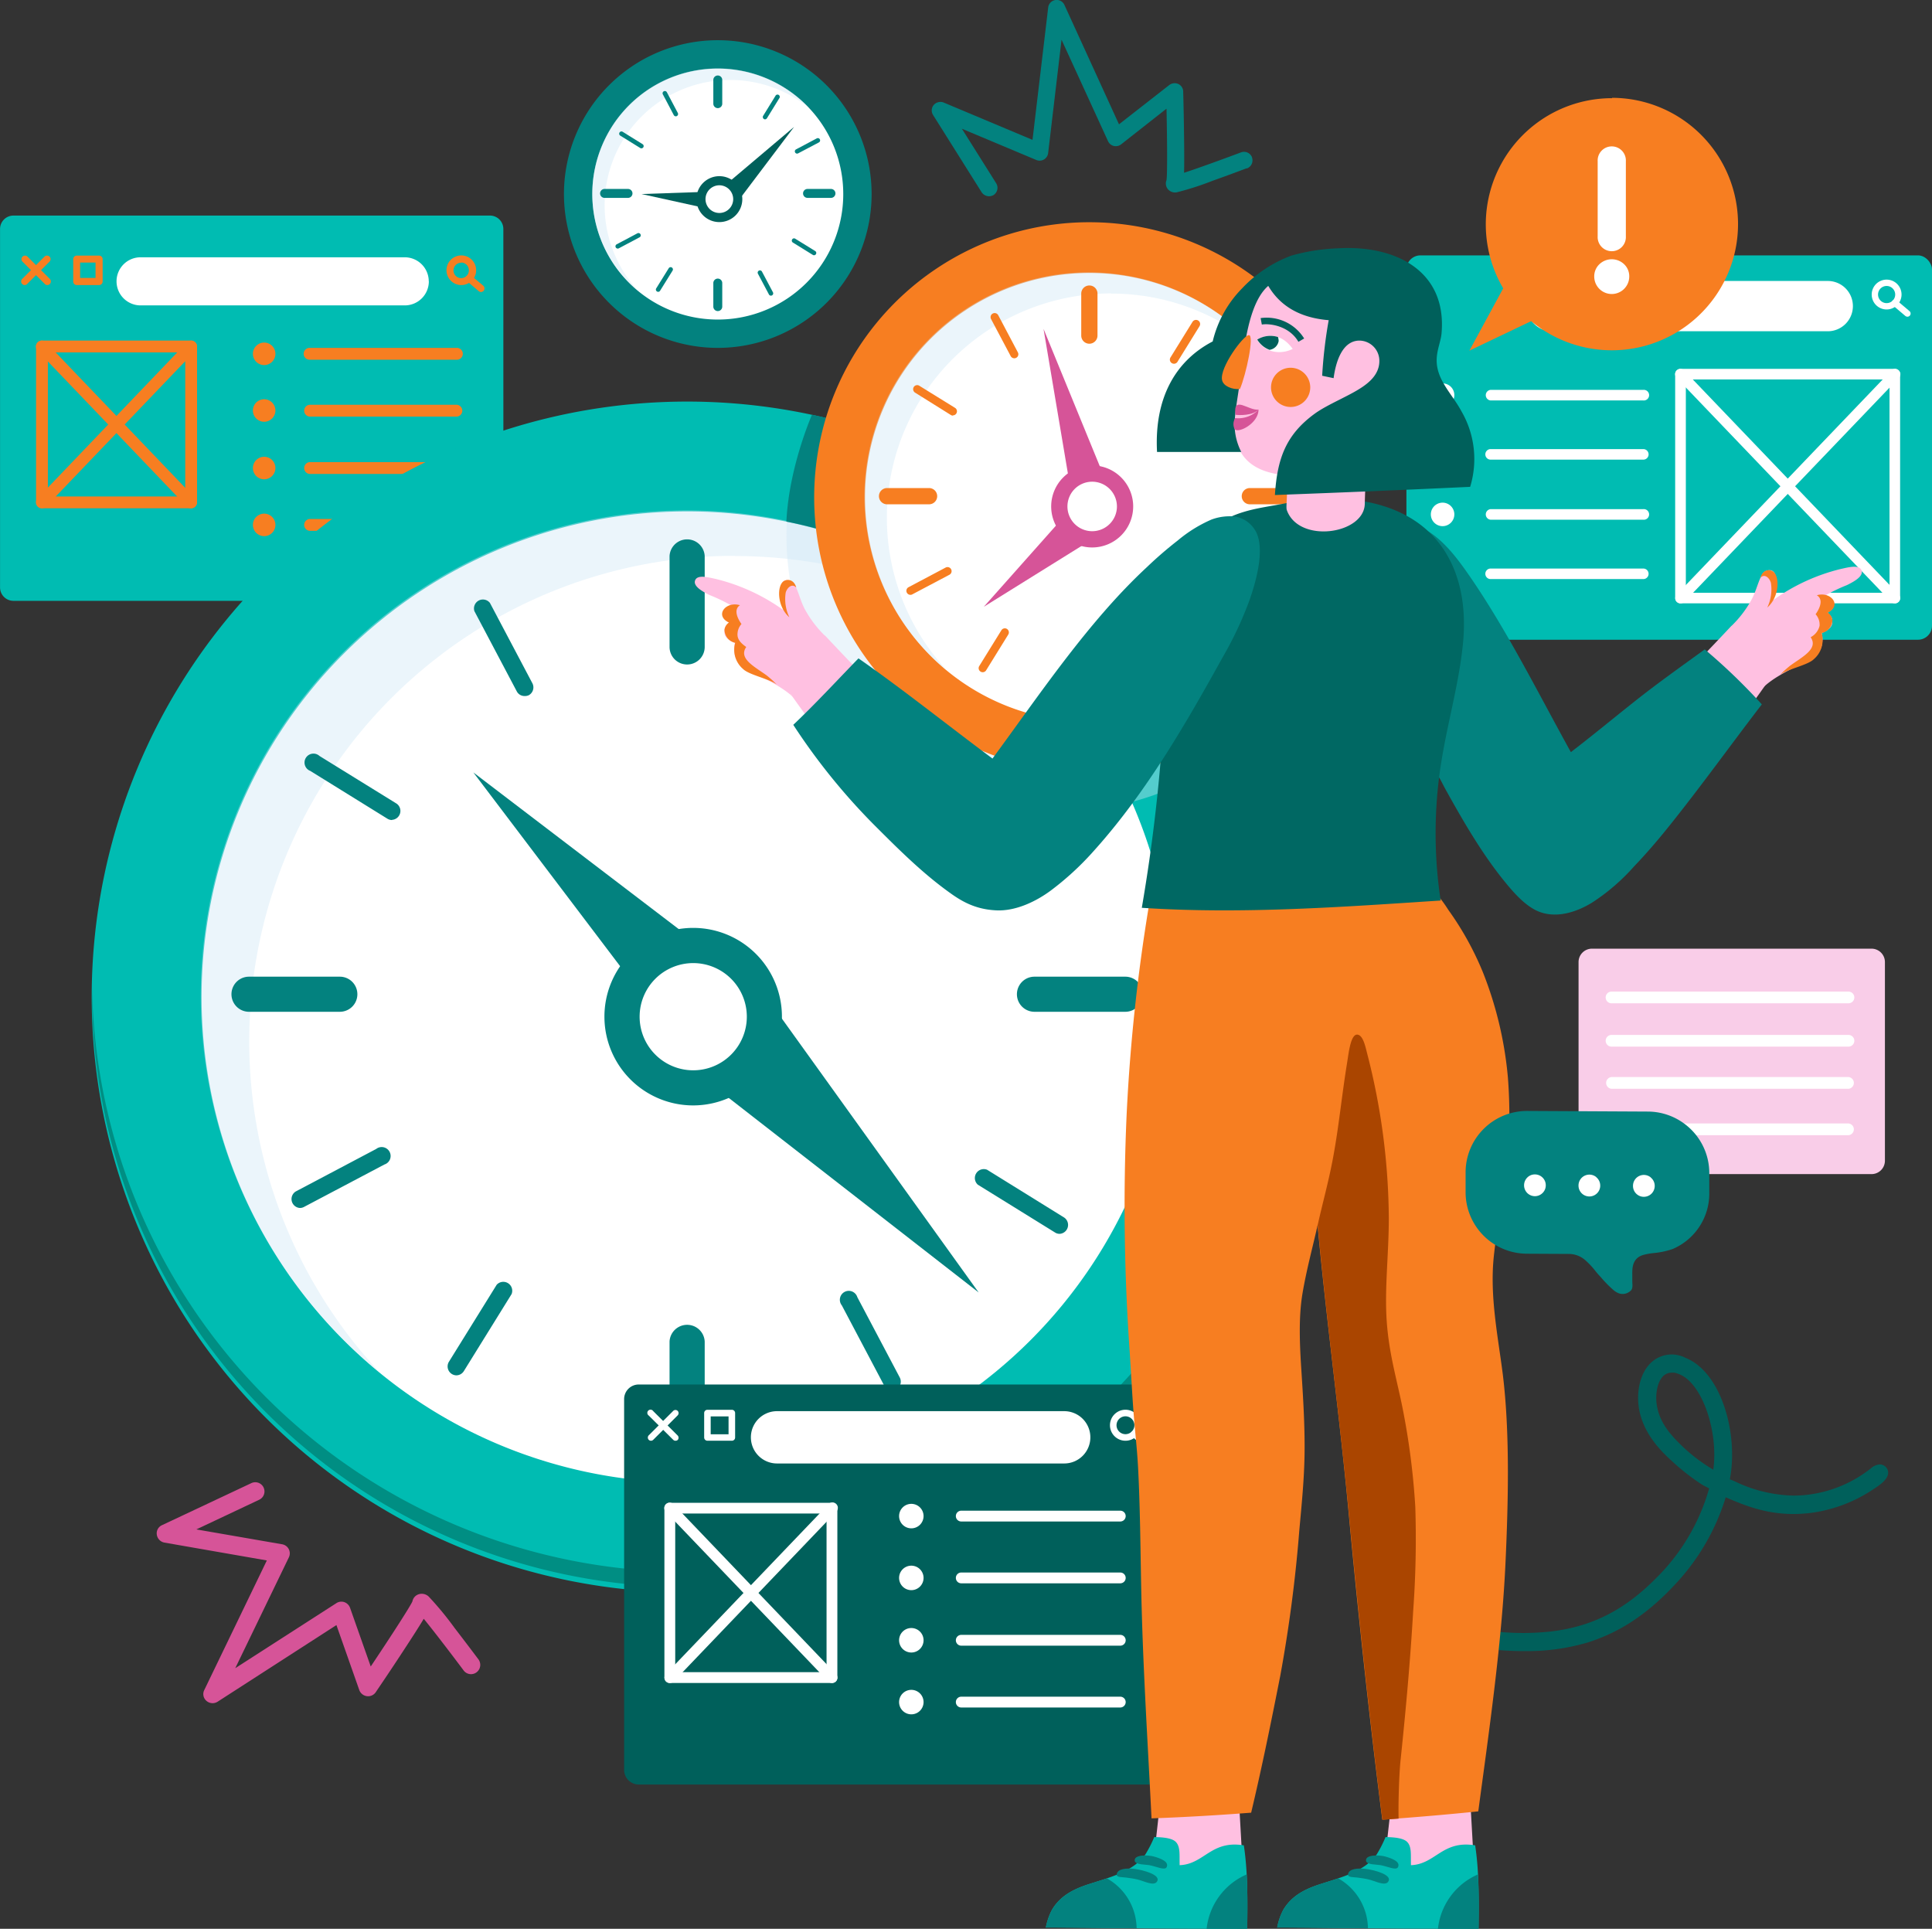 <svg id="OBJECTS" xmlns="http://www.w3.org/2000/svg" viewBox="0 0 432.54 431.8"><rect x="0" y="0" width="432.54" height="431.8" fill="#333333" stroke="none"/><defs><style>.cls-1,.cls-11{fill:#00bcb2;}.cls-13,.cls-2{fill:#f77e21;}.cls-18,.cls-3{fill:#fff;}.cls-4{fill:#008e83;}.cls-5{fill:#cee5f4;opacity:0.41;}.cls-12,.cls-6{fill:#03827f;}.cls-7{fill:#82b9f2;}.cls-20,.cls-8{fill:#d65498;}.cls-19,.cls-9{fill:#00605b;}.cls-10,.cls-15{fill:#ffc0e1;}.cls-10,.cls-11,.cls-12,.cls-13,.cls-17,.cls-18,.cls-19,.cls-20{fill-rule:evenodd;}.cls-14{fill:#aa4500;}.cls-16{fill:#ffb5ab;}.cls-17{fill:#006863;}.cls-21{fill:#f9cde8;}</style></defs><path class="cls-1" d="M148.1,165.61a3,3,0,0,1-3,3H38.41a3,3,0,0,1-3-3V85.36a3,3,0,0,1,3-3H145.09a3,3,0,0,1,3,3Z" transform="translate(-35.4 -34.1)"/><path class="cls-2" d="M138.65,97.92A3.32,3.32,0,1,1,142,94.6,3.32,3.32,0,0,1,138.65,97.92Zm0-5a1.72,1.72,0,1,0,1.72,1.72A1.72,1.72,0,0,0,138.65,92.88Z" transform="translate(-35.4 -34.1)"/><path class="cls-2" d="M143.1,99.48a.83.83,0,0,1-.51-.19L139.89,97a.8.8,0,0,1,1-1.22l2.7,2.28a.81.81,0,0,1,.09,1.13A.81.81,0,0,1,143.1,99.48Z" transform="translate(-35.4 -34.1)"/><path class="cls-2" d="M57.58,97.92h-5a.8.8,0,0,1-.79-.8v-5a.8.8,0,0,1,.79-.8h5a.8.8,0,0,1,.8.8v5A.8.8,0,0,1,57.58,97.92Zm-4.24-1.6h3.45V92.88H53.34Z" transform="translate(-35.4 -34.1)"/><path class="cls-2" d="M46,97.92a.79.79,0,0,1-.56-.24l-5-5a.79.79,0,0,1,0-1.12.8.8,0,0,1,1.13,0l5,5A.81.81,0,0,1,46,97.92Z" transform="translate(-35.4 -34.1)"/><path class="cls-2" d="M40.93,97.92a.81.81,0,0,1-.57-1.37l5-5a.8.8,0,0,1,1.13,0,.79.79,0,0,1,0,1.12l-5,5A.79.79,0,0,1,40.93,97.92Z" transform="translate(-35.4 -34.1)"/><path class="cls-2" d="M78.19,147.89H44.79a1.32,1.32,0,0,1-1.32-1.33V111.67a1.33,1.33,0,0,1,1.32-1.33h33.4a1.33,1.33,0,0,1,1.33,1.33v34.89A1.32,1.32,0,0,1,78.19,147.89Zm-32.07-2.65H76.87V113H46.12Z" transform="translate(-35.4 -34.1)"/><path class="cls-2" d="M78.19,147.89a1.35,1.35,0,0,1-1-.41l-33.4-34.89a1.33,1.33,0,0,1,1.92-1.84l33.4,34.9a1.33,1.33,0,0,1-1,2.24Z" transform="translate(-35.4 -34.1)"/><path class="cls-2" d="M44.79,147.89a1.28,1.28,0,0,1-.91-.37,1.32,1.32,0,0,1-.05-1.87l33.4-34.9a1.33,1.33,0,0,1,1.92,1.84l-33.4,34.89A1.33,1.33,0,0,1,44.79,147.89Z" transform="translate(-35.4 -34.1)"/><path class="cls-2" d="M137.57,114.63H104.83a1.33,1.33,0,1,1,0-2.65h32.74a1.33,1.33,0,1,1,0,2.65Z" transform="translate(-35.4 -34.1)"/><path class="cls-2" d="M137.57,127.37H104.83a1.33,1.33,0,0,1,0-2.66h32.74a1.33,1.33,0,0,1,0,2.66Z" transform="translate(-35.4 -34.1)"/><path class="cls-2" d="M137.57,140.21H104.83a1.33,1.33,0,1,1,0-2.66h32.74a1.33,1.33,0,1,1,0,2.66Z" transform="translate(-35.4 -34.1)"/><path class="cls-2" d="M137.57,152.94H104.83a1.33,1.33,0,0,1,0-2.66h32.74a1.33,1.33,0,0,1,0,2.66Z" transform="translate(-35.4 -34.1)"/><path class="cls-2" d="M97.06,113.3a2.52,2.52,0,1,1-2.52-2.51A2.52,2.52,0,0,1,97.06,113.3Z" transform="translate(-35.4 -34.1)"/><path class="cls-2" d="M97.06,126a2.52,2.52,0,1,1-2.52-2.52A2.52,2.52,0,0,1,97.06,126Z" transform="translate(-35.4 -34.1)"/><path class="cls-2" d="M97.06,138.88a2.52,2.52,0,1,1-2.52-2.52A2.51,2.51,0,0,1,97.06,138.88Z" transform="translate(-35.4 -34.1)"/><path class="cls-2" d="M97.06,151.61a2.52,2.52,0,1,1-2.52-2.52A2.52,2.52,0,0,1,97.06,151.61Z" transform="translate(-35.4 -34.1)"/><path class="cls-3" d="M131.41,97.08a5.39,5.39,0,0,1-5.39,5.39H66.88a5.39,5.39,0,0,1-5.39-5.39h0a5.38,5.38,0,0,1,5.39-5.38H126a5.38,5.38,0,0,1,5.39,5.38Z" transform="translate(-35.4 -34.1)"/><path class="cls-1" d="M322.53,257.29A133.3,133.3,0,1,1,189.23,124,133.29,133.29,0,0,1,322.53,257.29Z" transform="translate(-35.4 -34.1)"/><path class="cls-4" d="M189.23,386A133.28,133.28,0,0,1,56,255c0,.76,0,1.51,0,2.27a133.3,133.3,0,0,0,266.59,0c0-.76,0-1.51,0-2.27A133.29,133.29,0,0,1,189.23,386Z" transform="translate(-35.4 -34.1)"/><path class="cls-3" d="M297.93,257.29a108.7,108.7,0,1,1-108.7-108.7A108.69,108.69,0,0,1,297.93,257.29Z" transform="translate(-35.4 -34.1)"/><path class="cls-5" d="M199.85,158.59a108.2,108.2,0,0,1,69,24.68,108.69,108.69,0,1,0-148.52,158,108.68,108.68,0,0,1,79.57-182.73Z" transform="translate(-35.4 -34.1)"/><path class="cls-6" d="M189.23,182.86a3.93,3.93,0,0,1-3.93-3.93V158.59a3.94,3.94,0,0,1,7.87,0v20.34A3.93,3.93,0,0,1,189.23,182.86Z" transform="translate(-35.4 -34.1)"/><path class="cls-6" d="M189.23,358.7a3.93,3.93,0,0,1-3.93-3.94V334.43a3.94,3.94,0,0,1,7.87,0v20.33A3.93,3.93,0,0,1,189.23,358.7Z" transform="translate(-35.4 -34.1)"/><path class="cls-6" d="M287.32,260.61H267a3.93,3.93,0,1,1,0-7.86h20.33a3.93,3.93,0,0,1,0,7.86Z" transform="translate(-35.4 -34.1)"/><path class="cls-6" d="M111.48,260.61H91.15a3.93,3.93,0,1,1,0-7.86h20.33a3.93,3.93,0,0,1,0,7.86Z" transform="translate(-35.4 -34.1)"/><path class="cls-6" d="M123.14,217.68a1.94,1.94,0,0,1-1-.29l-17.28-10.71a2,2,0,1,1,2.07-3.34L124.18,214a2,2,0,0,1-1,3.64Z" transform="translate(-35.4 -34.1)"/><path class="cls-6" d="M272.6,310.32a1.84,1.84,0,0,1-1-.3l-17.28-10.7a2,2,0,0,1,2.07-3.35l17.27,10.71a2,2,0,0,1-1,3.64Z" transform="translate(-35.4 -34.1)"/><path class="cls-6" d="M230.19,192.56a2,2,0,0,1-1-.3,2,2,0,0,1-.64-2.71l10.71-17.27a2,2,0,1,1,3.35,2.07l-10.71,17.27A2,2,0,0,1,230.19,192.56Z" transform="translate(-35.4 -34.1)"/><path class="cls-6" d="M137.56,342a2,2,0,0,1-1.68-3l10.72-17.28a2,2,0,0,1,3.34,2.08l-10.71,17.28A2,2,0,0,1,137.56,342Z" transform="translate(-35.4 -34.1)"/><path class="cls-6" d="M152.86,189.92a1.94,1.94,0,0,1-1.74-1l-9.51-18a2,2,0,0,1,3.48-1.84l9.51,18a2,2,0,0,1-.82,2.66A2,2,0,0,1,152.86,189.92Z" transform="translate(-35.4 -34.1)"/><path class="cls-6" d="M235.12,345.34a2,2,0,0,1-1.74-1l-9.51-18a2,2,0,1,1,3.47-1.84l9.51,18a2,2,0,0,1-.81,2.66A1.93,1.93,0,0,1,235.12,345.34Z" transform="translate(-35.4 -34.1)"/><path class="cls-6" d="M258,222.27a2,2,0,0,1-.93-3.7l18-9.51a2,2,0,1,1,1.84,3.47l-18,9.51A1.86,1.86,0,0,1,258,222.27Z" transform="translate(-35.4 -34.1)"/><path class="cls-6" d="M102.54,304.53a2,2,0,0,1-.92-3.7l18-9.51a2,2,0,1,1,1.84,3.48l-18,9.5A1.9,1.9,0,0,1,102.54,304.53Z" transform="translate(-35.4 -34.1)"/><polyline class="cls-6" points="146.94 223.19 157.77 212.43 105.98 172.93 144.05 223.19"/><polygon class="cls-6" points="155.2 239.6 219.1 289.34 171.13 222.58 155.2 239.6"/><path class="cls-3" d="M205.16,261.71a15.93,15.93,0,1,1-15.93-15.93A15.93,15.93,0,0,1,205.16,261.71Z" transform="translate(-35.4 -34.1)"/><path class="cls-6" d="M190.6,281.57a19.87,19.87,0,1,1,19.86-19.86A19.89,19.89,0,0,1,190.6,281.57Zm0-31.86a12,12,0,1,0,12,12A12,12,0,0,0,190.6,249.71Z" transform="translate(-35.4 -34.1)"/><path class="cls-5" d="M260.69,162.85c-1.31-.37-47.4-17.07-48.59-17.53a61.6,61.6,0,0,0,87.76,64.22C287.37,194.87,261.23,163.74,260.69,162.85Z" transform="translate(-35.4 -34.1)"/><path class="cls-6" d="M284.27,203.82a61.28,61.28,0,0,0,22.57-9.31,133.53,133.53,0,0,0-89.65-67.57s-5.17,11.71-5.73,23.93A107.69,107.69,0,0,1,284.27,203.82Z" transform="translate(-35.4 -34.1)"/><path class="cls-2" d="M340.88,145.44a61.6,61.6,0,1,1-61.59-61.59A61.59,61.59,0,0,1,340.88,145.44Z" transform="translate(-35.4 -34.1)"/><path class="cls-3" d="M329.52,145.44a50.23,50.23,0,1,1-50.23-50.23A50.23,50.23,0,0,1,329.52,145.44Z" transform="translate(-35.4 -34.1)"/><path class="cls-5" d="M284.19,99.83a50,50,0,0,1,31.86,11.4,50.22,50.22,0,1,0-68.62,73,50.21,50.21,0,0,1,36.76-84.44Z" transform="translate(-35.4 -34.1)"/><path class="cls-2" d="M279.29,111.05a1.82,1.82,0,0,1-1.82-1.82v-9.4a1.82,1.82,0,0,1,3.64,0v9.4A1.83,1.83,0,0,1,279.29,111.05Z" transform="translate(-35.4 -34.1)"/><path class="cls-7" d="M279.29,192.3a1.82,1.82,0,0,1-1.82-1.82v-9.39a1.82,1.82,0,0,1,3.64,0v9.39A1.83,1.83,0,0,1,279.29,192.3Z" transform="translate(-35.4 -34.1)"/><path class="cls-2" d="M324.61,147h-9.39a1.82,1.82,0,1,1,0-3.64h9.39a1.82,1.82,0,0,1,0,3.64Z" transform="translate(-35.4 -34.1)"/><path class="cls-2" d="M243.36,147H234a1.82,1.82,0,0,1,0-3.64h9.4a1.82,1.82,0,0,1,0,3.64Z" transform="translate(-35.4 -34.1)"/><path class="cls-2" d="M248.75,127.14a.84.84,0,0,1-.48-.14l-8-5a.91.91,0,0,1-.3-1.25.9.9,0,0,1,1.25-.29l8,4.95a.91.91,0,0,1-.48,1.68Z" transform="translate(-35.4 -34.1)"/><path class="cls-7" d="M317.81,169.94a.94.94,0,0,1-.48-.13l-8-4.95a.91.91,0,1,1,.95-1.55l8,4.95a.91.91,0,0,1-.48,1.68Z" transform="translate(-35.4 -34.1)"/><path class="cls-2" d="M298.21,115.53a.92.92,0,0,1-.77-1.39l4.95-8a.91.91,0,0,1,1.55,1l-4.95,8A.91.91,0,0,1,298.21,115.53Z" transform="translate(-35.4 -34.1)"/><path class="cls-2" d="M255.41,184.59a.84.84,0,0,1-.48-.14.9.9,0,0,1-.29-1.25l4.95-8a.91.91,0,0,1,1.25-.3.92.92,0,0,1,.29,1.26l-4.95,8A.9.9,0,0,1,255.41,184.59Z" transform="translate(-35.4 -34.1)"/><path class="cls-2" d="M262.48,114.31a.91.91,0,0,1-.8-.48l-4.4-8.3a.91.91,0,0,1,1.61-.86l4.39,8.31a.9.9,0,0,1-.8,1.33Z" transform="translate(-35.4 -34.1)"/><path class="cls-7" d="M300.49,186.12a.91.91,0,0,1-.81-.48l-4.39-8.3a.91.91,0,1,1,1.61-.85l4.39,8.3a.9.9,0,0,1-.8,1.33Z" transform="translate(-35.4 -34.1)"/><path class="cls-7" d="M311,129.26a.91.91,0,0,1-.8-.49.89.89,0,0,1,.38-1.22l8.3-4.4a.91.91,0,0,1,1.23.38.92.92,0,0,1-.38,1.23l-8.3,4.39A1,1,0,0,1,311,129.26Z" transform="translate(-35.4 -34.1)"/><path class="cls-2" d="M239.23,167.27a.91.91,0,0,1-.43-1.71l8.31-4.4a.91.91,0,0,1,.85,1.61l-8.31,4.39A.8.8,0,0,1,239.23,167.27Z" transform="translate(-35.4 -34.1)"/><polyline class="cls-8" points="245.71 118.79 239.12 114.62 220.26 135.84 244.52 120.74"/><polygon class="cls-8" points="247.85 108.34 233.63 73.63 239.83 110.43 247.85 108.34"/><path class="cls-3" d="M287.28,147.48a7.36,7.36,0,1,1-7.36-7.36A7.37,7.37,0,0,1,287.28,147.48Z" transform="translate(-35.4 -34.1)"/><path class="cls-8" d="M279.92,156.66a9.18,9.18,0,1,1,9.18-9.18A9.19,9.19,0,0,1,279.92,156.66Zm0-14.72a5.54,5.54,0,1,0,5.54,5.54A5.55,5.55,0,0,0,279.92,141.94Z" transform="translate(-35.4 -34.1)"/><path class="cls-6" d="M230.54,77.54A34.44,34.44,0,1,1,196.1,43.1,34.44,34.44,0,0,1,230.54,77.54Z" transform="translate(-35.4 -34.1)"/><path class="cls-3" d="M224.19,77.54A28.09,28.09,0,1,1,196.1,49.46,28.09,28.09,0,0,1,224.19,77.54Z" transform="translate(-35.4 -34.1)"/><path class="cls-5" d="M198.84,52a27.94,27.94,0,0,1,17.82,6.38,28.08,28.08,0,1,0-38.37,40.83A28.08,28.08,0,0,1,198.84,52Z" transform="translate(-35.4 -34.1)"/><path class="cls-6" d="M196.1,58.31a1,1,0,0,1-1-1V52a1,1,0,0,1,2,0v5.25A1,1,0,0,1,196.1,58.31Z" transform="translate(-35.4 -34.1)"/><path class="cls-6" d="M196.1,103.74a1,1,0,0,1-1-1V97.47a1,1,0,0,1,2,0v5.25A1,1,0,0,1,196.1,103.74Z" transform="translate(-35.4 -34.1)"/><path class="cls-6" d="M221.44,78.4h-5.25a1,1,0,1,1,0-2h5.25a1,1,0,1,1,0,2Z" transform="translate(-35.4 -34.1)"/><path class="cls-6" d="M176,78.4h-5.25a1,1,0,1,1,0-2H176a1,1,0,1,1,0,2Z" transform="translate(-35.4 -34.1)"/><path class="cls-6" d="M179,67.31a.43.43,0,0,1-.27-.08l-4.47-2.77a.5.5,0,0,1-.16-.69.51.51,0,0,1,.7-.17l4.46,2.77a.51.51,0,0,1,.17.7A.52.52,0,0,1,179,67.31Z" transform="translate(-35.4 -34.1)"/><path class="cls-6" d="M217.64,91.24a.47.47,0,0,1-.27-.08l-4.46-2.76a.5.5,0,0,1-.16-.7.49.49,0,0,1,.69-.16l4.47,2.76a.5.5,0,0,1,.16.7A.49.49,0,0,1,217.64,91.24Z" transform="translate(-35.4 -34.1)"/><path class="cls-6" d="M206.68,60.82a.5.5,0,0,1-.26-.08.52.52,0,0,1-.17-.7L209,55.58a.51.51,0,1,1,.86.53l-2.76,4.47A.54.54,0,0,1,206.68,60.82Z" transform="translate(-35.4 -34.1)"/><path class="cls-6" d="M182.75,99.43a.47.47,0,0,1-.27-.08.5.5,0,0,1-.16-.7l2.77-4.46a.51.51,0,1,1,.86.54l-2.77,4.46A.49.49,0,0,1,182.75,99.43Z" transform="translate(-35.4 -34.1)"/><path class="cls-6" d="M186.71,60.14a.53.53,0,0,1-.46-.27l-2.45-4.65a.5.5,0,0,1,.21-.68.51.51,0,0,1,.69.21l2.45,4.64a.51.51,0,0,1-.21.69A.49.49,0,0,1,186.71,60.14Z" transform="translate(-35.4 -34.1)"/><path class="cls-6" d="M208,100.29a.5.5,0,0,1-.45-.27l-2.46-4.64a.51.51,0,0,1,.9-.48l2.46,4.64a.51.51,0,0,1-.22.69A.46.46,0,0,1,208,100.29Z" transform="translate(-35.4 -34.1)"/><path class="cls-6" d="M213.86,68.49a.49.49,0,0,1-.45-.27.5.5,0,0,1,.21-.68l4.64-2.46a.51.51,0,1,1,.48.9l-4.65,2.45A.46.46,0,0,1,213.86,68.49Z" transform="translate(-35.4 -34.1)"/><path class="cls-6" d="M173.71,89.75a.53.53,0,0,1-.46-.27.51.51,0,0,1,.22-.69l4.64-2.46a.51.51,0,0,1,.68.21.5.5,0,0,1-.21.69l-4.64,2.46A.46.46,0,0,1,173.71,89.75Z" transform="translate(-35.4 -34.1)"/><polyline class="cls-9" points="159.98 47.04 160.7 42.85 143.63 43.44 159.98 47.04"/><polygon class="cls-9" points="164.22 46.36 177.78 28.41 160.7 42.85 164.22 46.36"/><path class="cls-3" d="M200.57,78.68a4.12,4.12,0,1,1-4.11-4.11A4.11,4.11,0,0,1,200.57,78.68Z" transform="translate(-35.4 -34.1)"/><path class="cls-9" d="M196.46,83.82a5.14,5.14,0,1,1,5.13-5.14A5.14,5.14,0,0,1,196.46,83.82Zm0-8.24a3.1,3.1,0,1,0,3.09,3.1A3.11,3.11,0,0,0,196.46,75.58Z" transform="translate(-35.4 -34.1)"/><path class="cls-9" d="M143,309.95H259a3.28,3.28,0,0,1,3.28,3.28v83a3.27,3.27,0,0,1-3.27,3.27H143a3.27,3.27,0,0,1-3.27-3.27V313.22A3.27,3.27,0,0,1,143,309.95Z"/><path class="cls-3" d="M287.37,356.64a3.47,3.47,0,1,1,3.47-3.46A3.46,3.46,0,0,1,287.37,356.64Zm0-5.47a2,2,0,1,0,2,2A2,2,0,0,0,287.37,351.17Z" transform="translate(-35.4 -34.1)"/><path class="cls-3" d="M292.22,358.34a.73.73,0,0,1-.47-.17l-2.93-2.48a.72.72,0,0,1,.93-1.11l2.93,2.48a.72.72,0,0,1-.46,1.28Z" transform="translate(-35.4 -34.1)"/><path class="cls-3" d="M199.26,356.64h-5.48a.73.73,0,0,1-.73-.72v-5.48a.73.73,0,0,1,.73-.73h5.48a.73.73,0,0,1,.72.73v5.48A.72.72,0,0,1,199.26,356.64Zm-4.75-1.45h4v-4h-4Z" transform="translate(-35.4 -34.1)"/><path class="cls-3" d="M186.63,356.64a.69.69,0,0,1-.51-.21L180.64,351a.72.72,0,1,1,1-1l5.48,5.47a.74.74,0,0,1,0,1A.73.73,0,0,1,186.63,356.64Z" transform="translate(-35.4 -34.1)"/><path class="cls-3" d="M181.15,356.64a.71.71,0,0,1-.51-.21.72.72,0,0,1,0-1l5.48-5.47a.71.71,0,0,1,1,0,.72.72,0,0,1,0,1l-5.48,5.48A.73.73,0,0,1,181.15,356.64Z" transform="translate(-35.4 -34.1)"/><path class="cls-3" d="M221.66,410.87H185.35a1.21,1.21,0,0,1-1.2-1.21V371.73a1.2,1.2,0,0,1,1.2-1.2h36.31a1.21,1.21,0,0,1,1.21,1.2v37.93A1.21,1.21,0,0,1,221.66,410.87Zm-35.09-2.42h33.88V372.94H186.57Z" transform="translate(-35.4 -34.1)"/><path class="cls-3" d="M221.66,410.87a1.17,1.17,0,0,1-.87-.37l-36.31-37.93a1.21,1.21,0,1,1,1.75-1.67l36.3,37.93a1.2,1.2,0,0,1,0,1.71A1.24,1.24,0,0,1,221.66,410.87Z" transform="translate(-35.4 -34.1)"/><path class="cls-3" d="M185.35,410.87a1.2,1.2,0,0,1-.83-.33,1.21,1.21,0,0,1,0-1.71l36.31-37.93a1.21,1.21,0,1,1,1.74,1.67l-36.3,37.93A1.21,1.21,0,0,1,185.35,410.87Z" transform="translate(-35.4 -34.1)"/><path class="cls-3" d="M286.21,374.72h-35.6a1.21,1.21,0,1,1,0-2.42h35.6a1.21,1.21,0,1,1,0,2.42Z" transform="translate(-35.4 -34.1)"/><path class="cls-3" d="M286.21,388.56h-35.6a1.21,1.21,0,0,1,0-2.42h35.6a1.21,1.21,0,1,1,0,2.42Z" transform="translate(-35.4 -34.1)"/><path class="cls-3" d="M286.21,402.52h-35.6a1.21,1.21,0,0,1,0-2.42h35.6a1.21,1.21,0,1,1,0,2.42Z" transform="translate(-35.4 -34.1)"/><path class="cls-3" d="M286.21,416.36h-35.6a1.21,1.21,0,1,1,0-2.42h35.6a1.21,1.21,0,1,1,0,2.42Z" transform="translate(-35.4 -34.1)"/><path class="cls-3" d="M242.17,373.51a2.74,2.74,0,1,1-2.74-2.74A2.74,2.74,0,0,1,242.17,373.51Z" transform="translate(-35.4 -34.1)"/><path class="cls-3" d="M242.17,387.35a2.74,2.74,0,1,1-2.74-2.74A2.74,2.74,0,0,1,242.17,387.35Z" transform="translate(-35.4 -34.1)"/><path class="cls-3" d="M242.17,401.31a2.74,2.74,0,1,1-2.74-2.74A2.74,2.74,0,0,1,242.17,401.31Z" transform="translate(-35.4 -34.1)"/><path class="cls-3" d="M242.17,415.15a2.74,2.74,0,1,1-2.74-2.74A2.74,2.74,0,0,1,242.17,415.15Z" transform="translate(-35.4 -34.1)"/><path class="cls-3" d="M279.51,355.88a5.85,5.85,0,0,1-5.85,5.85h-64.3a5.85,5.85,0,0,1-5.85-5.85h0a5.85,5.85,0,0,1,5.85-5.86h64.3a5.85,5.85,0,0,1,5.85,5.86Z" transform="translate(-35.4 -34.1)"/><path class="cls-9" d="M457.73,362.67a1.9,1.9,0,0,0-1.5-.73,3.34,3.34,0,0,0-2,.91l-.15.11A28.12,28.12,0,0,1,439,368.84c-.69.05-1.39.08-2.07.08h0a31.65,31.65,0,0,1-13.29-3.26l-.57-.23-.39-.15c1.92-9.91-1.72-23.58-9.6-27.06l-.33-.14a6.43,6.43,0,0,0-1.56-.57,6.71,6.71,0,0,0-6.74,2.28c-2,2.36-2.75,6.29-2.05,10,1,5.08,4.41,8.74,6.93,11.05a50.87,50.87,0,0,0,6.95,5.51,11.69,11.69,0,0,0,1.12.62c.24.12.46.23.65.34a45.64,45.64,0,0,1-11.95,20.16c-7.08,7.13-14.32,10.79-23.5,11.87a56.73,56.73,0,0,1-11.83.06,48.89,48.89,0,0,1-10.24-2,34.33,34.33,0,0,1-14.09-8,2.73,2.73,0,0,1-.2-.25,3,3,0,0,0-2.28-1.41,2.19,2.19,0,0,0-.75.13l-.45.15-.24.42c-1,1.76.46,3.17,1.08,3.78l.22.21a29.43,29.43,0,0,0,7.05,5.3c7.25,3.92,15.1,5.83,24.67,6h1.23a47.69,47.69,0,0,0,13.86-1.86c7.45-2.29,13.87-6.58,20.21-13.51a49.79,49.79,0,0,0,10.92-19.06c4.4,1.92,9.05,3.74,15.16,3.74a31.91,31.91,0,0,0,3.62-.21,32.71,32.71,0,0,0,14.14-5.25l.15-.1c1.57-1,3-2.07,3.26-3.33A1.81,1.81,0,0,0,457.73,362.67Zm-39.49,0a37.74,37.74,0,0,1-6.33-4.92c-2.59-2.53-5.15-5.35-5.64-9.53-.22-1.93.1-4.49,1.33-5.88a2.71,2.71,0,0,1,2.14-.94l.51,0a6.6,6.6,0,0,1,2.62,1.22c4.4,3.4,7.16,13,6.1,20.52l-.14-.1Z" transform="translate(-35.4 -34.1)"/><path class="cls-6" d="M315.71,69.33a1.92,1.92,0,0,0-2.46-1.12c-3.76,1.41-9.53,3.52-12.76,4.57.05-1.81.05-4.53,0-8.2-.05-4.4-.16-8.76-.19-9.78v-.23a1.91,1.91,0,0,0-1.1-1.67,2,2,0,0,0-2,.22l-11.28,8.81L273.71,35.21a1.91,1.91,0,0,0-3.64.57l-3.51,29.63-19.9-8.36a2,2,0,0,0-2.2.53,1.9,1.9,0,0,0-.17,2.25l10.9,17.34a2,2,0,0,0,2.64.6,1.93,1.93,0,0,0,.6-2.64l-7.68-12.21,16.67,7a1.92,1.92,0,0,0,2.64-1.54l3-25.39,10.41,22.72a1.91,1.91,0,0,0,1.3,1.07,1.94,1.94,0,0,0,1.61-.35l10.18-8c.18,8.24.18,15,0,16a2,2,0,0,0,.29,2,2.11,2.11,0,0,0,2.26.66h0a65,65,0,0,0,7.79-2.53c2.2-.78,4.87-1.76,7.53-2.76l.15,0a1.92,1.92,0,0,0,1.11-2.46Z" transform="translate(-35.4 -34.1)"/><path class="cls-8" d="M142.08,408.49a2.06,2.06,0,0,1-2.88-.42c-2.59-3.47-6.61-8.74-8.93-11.57-1,1.68-2.59,4.15-4.76,7.46-2.61,4-5.24,7.86-5.85,8.77l-.14.21a2.07,2.07,0,0,1-2,.88,2.11,2.11,0,0,1-1.68-1.36l-5.12-14.55L84.11,415.07a2.09,2.09,0,0,1-2.52-.22,2,2,0,0,1-.45-2.41l14-29-22.94-4a2.1,2.1,0,0,1-1.69-1.76,2,2,0,0,1,1.16-2.14l20-9.41a2.06,2.06,0,0,1,2.82,2.56,2.05,2.05,0,0,1-1.06,1.16l-14.07,6.64,19.21,3.33a2.06,2.06,0,0,1,1.5,2.93l-12,24.81L110.71,393a2.06,2.06,0,0,1,1.8-.22,2.12,2.12,0,0,1,1.26,1.26l4.63,13.14c4.94-7.38,8.88-13.52,9.33-14.57a2.09,2.09,0,0,1,1.4-1.6,2.27,2.27,0,0,1,2.43.71h0a71.59,71.59,0,0,1,5.61,6.83c1.54,2,3.39,4.43,5.23,6.88l.1.13a2.22,2.22,0,0,1,.34.69A2.07,2.07,0,0,1,142.08,408.49Z" transform="translate(-35.4 -34.1)"/><rect class="cls-1" x="314.87" y="57.17" width="117.67" height="86.05" rx="3.14"/><path class="cls-3" d="M457.78,103.38a3.34,3.34,0,1,1,3.34-3.34A3.34,3.34,0,0,1,457.78,103.38Zm0-5.26A1.92,1.92,0,1,0,459.7,100,1.92,1.92,0,0,0,457.78,98.12Z" transform="translate(-35.4 -34.1)"/><path class="cls-3" d="M462.43,105a.75.75,0,0,1-.46-.17l-2.81-2.38a.7.7,0,0,1-.08-1,.71.71,0,0,1,1-.09l2.81,2.38a.71.71,0,0,1-.46,1.26Z" transform="translate(-35.4 -34.1)"/><path class="cls-3" d="M459.62,169.17h-48a1.18,1.18,0,0,1-1.18-1.18V117.87a1.18,1.18,0,0,1,1.18-1.19h48a1.18,1.18,0,0,1,1.18,1.19V168A1.18,1.18,0,0,1,459.62,169.17Zm-46.79-2.37h45.6V119.05h-45.6Z" transform="translate(-35.4 -34.1)"/><path class="cls-3" d="M459.62,169.17a1.21,1.21,0,0,1-.86-.36l-48-50.12a1.18,1.18,0,1,1,1.71-1.64l48,50.12a1.17,1.17,0,0,1,0,1.67A1.19,1.19,0,0,1,459.62,169.17Z" transform="translate(-35.4 -34.1)"/><path class="cls-3" d="M411.64,169.17a1.19,1.19,0,0,1-.82-.33,1.17,1.17,0,0,1,0-1.67l48-50.12a1.18,1.18,0,1,1,1.71,1.64l-48,50.12A1.21,1.21,0,0,1,411.64,169.17Z" transform="translate(-35.4 -34.1)"/><path class="cls-3" d="M403.31,123.75H369.12a1.19,1.19,0,0,1,0-2.37h34.19a1.19,1.19,0,1,1,0,2.37Z" transform="translate(-35.4 -34.1)"/><path class="cls-3" d="M403.31,137H369.12a1.18,1.18,0,0,1,0-2.36h34.19a1.18,1.18,0,1,1,0,2.36Z" transform="translate(-35.4 -34.1)"/><path class="cls-3" d="M403.31,150.45H369.12a1.19,1.19,0,0,1,0-2.37h34.19a1.19,1.19,0,1,1,0,2.37Z" transform="translate(-35.4 -34.1)"/><path class="cls-3" d="M403.31,163.74H369.12a1.18,1.18,0,1,1,0-2.36h34.19a1.18,1.18,0,1,1,0,2.36Z" transform="translate(-35.4 -34.1)"/><path class="cls-3" d="M361,122.57a2.63,2.63,0,1,1-2.63-2.64A2.63,2.63,0,0,1,361,122.57Z" transform="translate(-35.4 -34.1)"/><path class="cls-3" d="M361,135.86a2.63,2.63,0,1,1-2.63-2.63A2.63,2.63,0,0,1,361,135.86Z" transform="translate(-35.4 -34.1)"/><path class="cls-3" d="M361,149.26a2.63,2.63,0,1,1-2.63-2.63A2.63,2.63,0,0,1,361,149.26Z" transform="translate(-35.4 -34.1)"/><path class="cls-3" d="M361,162.56a2.63,2.63,0,1,1-2.63-2.63A2.63,2.63,0,0,1,361,162.56Z" transform="translate(-35.4 -34.1)"/><path class="cls-3" d="M450.23,102.63a5.63,5.63,0,0,1-5.62,5.63H382.85a5.63,5.63,0,0,1-5.62-5.63h0A5.62,5.62,0,0,1,382.85,97h61.76a5.62,5.62,0,0,1,5.62,5.62Z" transform="translate(-35.4 -34.1)"/><path class="cls-2" d="M396.31,56.08a28.25,28.25,0,0,0-24.37,42.57l-7.57,13.95L378.2,106a28.26,28.26,0,1,0,18.11-50Z" transform="translate(-35.4 -34.1)"/><path class="cls-3" d="M400.16,96a3.92,3.92,0,0,1-7.84,0,3.71,3.71,0,0,1,1.15-2.74,4,4,0,0,1,5.55,0A3.7,3.7,0,0,1,400.16,96Zm-.76-9a3.16,3.16,0,1,1-6.31,0V70.21a3.16,3.16,0,1,1,6.31,0Z" transform="translate(-35.4 -34.1)"/><polygon class="cls-10" points="277.27 401.14 260.04 400.73 257.63 422.2 278.47 422.38 277.27 401.14"/><path class="cls-11" d="M293.82,445.36c.82.05,3.74,0,4.81,1.08s.81,2.91.87,5.22c5.52-.21,7-5.65,14.37-4.44.87,5.6.86,12.07.76,18.63-14.77.18-30.09-.2-45.08-.24a14.07,14.07,0,0,1,1.33-3.89c1.83-3.17,4.83-4.69,8.26-5.8,4.62-1.49,10-2.84,12.69-6.67A27.87,27.87,0,0,0,293.82,445.36Z" transform="translate(-35.4 -34.1)"/><path class="cls-12" d="M296.6,452.09c-.38.84-2.4-.18-3.93-.44-.9-.15-3.06-.09-3.22-.92-.28-1.48,2.95-1.39,4.32-1S297.17,450.84,296.6,452.09Z" transform="translate(-35.4 -34.1)"/><path class="cls-12" d="M294.39,455.39c-.78,1-2.91-.21-4.42-.55-.8-.19-1.69-.3-2.48-.41s-2.12,0-2.08-.67c.1-1.37,2.35-1.46,3.92-1.27C291.32,452.72,295.54,453.86,294.39,455.39Z" transform="translate(-35.4 -34.1)"/><path class="cls-6" d="M283.21,454.61c-1.36.47-2.75.89-4.07,1.31-3.43,1.11-6.43,2.63-8.26,5.8a14.07,14.07,0,0,0-1.33,3.89c6.73,0,13.53.11,20.32.18A13,13,0,0,0,283.21,454.61Z" transform="translate(-35.4 -34.1)"/><path class="cls-6" d="M305.54,465.9c3,0,6.08,0,9.09,0,.06-4.16.09-8.28-.12-12.17A15,15,0,0,0,305.54,465.9Z" transform="translate(-35.4 -34.1)"/><polygon class="cls-10" points="329.06 401.14 311.82 400.73 309.41 422.2 330.26 422.38 329.06 401.14"/><path class="cls-11" d="M345.6,445.36c.83.05,3.74,0,4.82,1.08s.8,2.91.87,5.22c5.52-.21,7-5.65,14.37-4.44.87,5.6.86,12.07.76,18.63-14.77.18-30.1-.2-45.08-.24a13.75,13.75,0,0,1,1.33-3.89c1.83-3.17,4.83-4.69,8.26-5.8,4.62-1.49,10-2.84,12.69-6.67A26.87,26.87,0,0,0,345.6,445.36Z" transform="translate(-35.4 -34.1)"/><path class="cls-12" d="M348.39,452.09c-.38.84-2.4-.18-3.94-.44-.9-.15-3.06-.09-3.21-.92-.29-1.48,2.95-1.39,4.32-1S349,450.84,348.39,452.09Z" transform="translate(-35.4 -34.1)"/><path class="cls-12" d="M346.17,455.39c-.77,1-2.91-.21-4.42-.55-.8-.19-1.69-.3-2.47-.41s-2.12,0-2.08-.67c.09-1.37,2.34-1.46,3.92-1.27C343.11,452.72,347.33,453.86,346.17,455.39Z" transform="translate(-35.4 -34.1)"/><path class="cls-6" d="M335,454.61c-1.37.47-2.75.89-4.07,1.31-3.43,1.11-6.43,2.63-8.26,5.8a13.75,13.75,0,0,0-1.33,3.89c6.73,0,13.53.11,20.32.18A13.06,13.06,0,0,0,335,454.61Z" transform="translate(-35.4 -34.1)"/><path class="cls-6" d="M357.33,465.9c3,0,6.08,0,9.09,0,.06-4.16.08-8.28-.13-12.17A15,15,0,0,0,357.33,465.9Z" transform="translate(-35.4 -34.1)"/><path class="cls-13" d="M366.36,439.61c-7.05.73-14.24,1.33-21.49,1.86-2.74-21.25-5.47-46.51-7.49-68.24s-5-43.25-7-64.81c-1.09,4.88-2.46,9.84-3.37,15.21s-.64,11.53-.23,17.66c.38,5.91.75,11.93.69,17.89s-.65,11.69-1.16,17.31a318.19,318.19,0,0,1-4.3,32.87c-2.07,10.49-4.13,20.6-6.5,30.55-7.3.55-14.67,1-22.3,1.27-.86-17.22-2-34.65-2.33-52.27-.17-8.79-.23-17.6-.69-26.36-.23-4.27-.74-8.53-1.05-12.78s-.53-8.62-.81-12.89a463,463,0,0,1-.7-53.21,404.15,404.15,0,0,1,5.46-49.59,45.74,45.74,0,0,0,7.2-.12c7.35-.31,15.11.23,22.89.23,11.23,0,22.58-.12,33.33-.58a31.91,31.91,0,0,1,3.14,4.18,68.1,68.1,0,0,1,7.78,14.06A83.84,83.84,0,0,1,373,275.43a109.08,109.08,0,0,1-1.28,26.95c-.67,4.26-1.39,8.47-1.86,12.77-1,9.08.94,18.25,2,26.72,1.57,12.83,1.24,28.16.59,42.17C371.6,402.43,368.56,423.14,366.36,439.61Z" transform="translate(-35.4 -34.1)"/><path class="cls-14" d="M349,427.79c1.14-10.88,2.15-22.05,2.79-33.1a223.37,223.37,0,0,0,.47-23.23,163.79,163.79,0,0,0-2.68-21.26c-1.26-6.64-3.17-12.62-3.71-20.21-.53-7.4.46-15.11.46-23.23a150.46,150.46,0,0,0-4.88-36.94c-.46-1.87-.94-3.78-2-4.07-1.65-.46-2.11,4.15-2.44,6.16-1.21,7.42-1.85,14.29-3.14,21.26-1.12,6.07-2.7,11.37-3.85,17,.14-.58.27-1.15.4-1.72,2,21.56,4.94,43.11,7,64.81s4.75,47,7.49,68.24l3.61-.26C348.43,438,348.63,431,349,427.79Z" transform="translate(-35.4 -34.1)"/><path class="cls-10" d="M431.81,161.76c1.88.35,1.23,4.14.63,6.65a43.45,43.45,0,0,1,15.06-6.93c1.44-.31,3.88-1,4.55.1.89,1.47-1.78,2.83-3.16,3.51a38.13,38.13,0,0,0-4.69,2.24c.28.19,1.74,1.06,1.69,2.13,0,.9-.48,1.25-1.31,1.79.92.89,1.17,1.29,1,2.47-.24,1.4-2.32,2.09-2.32,2.09a6.17,6.17,0,0,1-.09,3.12c-1.09,3.29-8.65,4.82-13.17,9.2,4.1-4-2.88-10.07-6.92-13.93a24.79,24.79,0,0,0,4.39-5.73c1.18-2.1,1.58-4.5,2.64-6.07a1.94,1.94,0,0,1,1.73-.64" transform="translate(-35.4 -34.1)"/><path class="cls-13" d="M432.29,162c1.61,1,1.56,5.7-1.23,8.11a9.39,9.39,0,0,0,.82-5.5c-.24-1-1.37-2.23-2.36-1.15.46-1.73,1.85-2,2.77-1.46" transform="translate(-35.4 -34.1)"/><path class="cls-13" d="M442.09,167.38c3.22-1,5.79,2.31,2.49,3.87a2.33,2.33,0,0,1,1.06,1.65,3,3,0,0,1-2.41,2.91,5.64,5.64,0,0,1-1.78,5.89c-1.36,1.32-5.78,2.16-7.52,3.45a27.21,27.21,0,0,1,2.22-2c2.73-2,6.42-3.77,4.62-6.4a3.88,3.88,0,0,0,2-2.55,3.48,3.48,0,0,0-.89-2.59c.82-1.15,1.91-3.27.26-4.26" transform="translate(-35.4 -34.1)"/><path class="cls-15" d="M423.05,174.2c-7.88,8.42-15.24,15.83-21.72,22.37a126.69,126.69,0,0,1-11.41,17.49c-3.22,4.27-6.6,8.39-9.91,12.58,1.35-1.67-1.74,2.47-2.76,4a18.9,18.9,0,0,0,2.63,3.21c3.92,3.76,8.89,2.38,13.71-2.22,14-13.39,28.63-31.89,39.12-47.12C431.07,181.08,426,174.59,423.05,174.2Z" transform="translate(-35.4 -34.1)"/><path class="cls-16" d="M382.12,232.1a19.77,19.77,0,0,1-3.11-3.95c-.65.89-1.36,1.88-1.76,2.47a18.9,18.9,0,0,0,2.63,3.21c3.73,3.57,8.4,2.49,13-1.56C389,234.81,385.24,235.09,382.12,232.1Z" transform="translate(-35.4 -34.1)"/><path class="cls-12" d="M387.09,202.48c5-3.83,9.82-7.84,14.75-11.73s10.08-7.54,15.22-11.27a132,132,0,0,1,12.78,12.31c-6.71,8.72-13.09,17.65-20.33,26.72-2.53,3.18-5.34,6.5-8.25,9.53a46,46,0,0,1-9.41,8.12c-3.31,2.05-8.25,3.84-12.54,1.75-2.78-1.36-5.23-4.22-7.09-6.51-4.94-6.07-9.16-13.3-13.24-20.67-.33-.61-.75-1.43-1.16-2.21a11.7,11.7,0,0,1-1.16-2.21,22.33,22.33,0,0,1,.23-3.48c.36-8,1-16.31,1.05-24.39,0-9.79-.11-18.61-3.49-25.56,0-.31,1.16.45,1.51.7,3.38,2.4,6.05,6,8.48,9.52C372.8,175.23,379.83,189.37,387.09,202.48Z" transform="translate(-35.4 -34.1)"/><path class="cls-17" d="M357.94,235.7c-21.42,1.4-44.38,3.12-66.91,1.63a385.31,385.31,0,0,0,5-44.14c.25-5.18.44-10.36,1.05-15.33,1.25-10.17,1.59-17.78,7.35-23.51,6.14-6.1,12.12-6.25,19-7.62a50,50,0,0,1,7.66-.93c10.72-.51,19.22,2.37,24.63,7.78s8.31,13.8,7.2,24.74c-.92,9.12-3.58,18-5,27.41A100.69,100.69,0,0,0,357.94,235.7Z" transform="translate(-35.4 -34.1)"/><path class="cls-10" d="M211.37,164c-1.87.34-1.23,4.14-.62,6.65a43.62,43.62,0,0,0-15.06-6.93c-1.45-.31-3.88-1-4.56.1-.89,1.47,1.79,2.83,3.17,3.51a38.84,38.84,0,0,1,4.69,2.24c-.29.19-1.75,1.06-1.7,2.13,0,.9.49,1.24,1.32,1.79-.92.89-1.17,1.29-1,2.47.23,1.4,2.31,2.09,2.31,2.09a6.29,6.29,0,0,0,.09,3.12c1.09,3.29,8.65,4.82,13.18,9.2-4.11-4,2.88-10.07,6.92-13.93a24.84,24.84,0,0,1-4.4-5.73c-1.18-2.11-1.57-4.5-2.63-6.07a2,2,0,0,0-1.74-.64" transform="translate(-35.4 -34.1)"/><path class="cls-13" d="M210.89,164.18c-1.6,1-1.55,5.7,1.23,8.11a9.39,9.39,0,0,1-.82-5.5c.25-1,1.37-2.23,2.37-1.15-.47-1.73-1.86-2-2.78-1.46" transform="translate(-35.4 -34.1)"/><path class="cls-13" d="M201.09,169.6c-3.21-1-5.79,2.31-2.49,3.87a2.28,2.28,0,0,0-1,1.65A3,3,0,0,0,200,178a5.66,5.66,0,0,0,1.78,5.89c1.36,1.32,5.79,2.16,7.53,3.45a29.16,29.16,0,0,0-2.22-2c-2.74-2-6.42-3.77-4.62-6.4-1.13-.8-1.85-1.55-1.95-2.55a3.5,3.5,0,0,1,.88-2.59c-.82-1.15-1.9-3.27-.26-4.26" transform="translate(-35.4 -34.1)"/><path class="cls-15" d="M223.11,200.34a14.68,14.68,0,0,1,8.1-4.08h-.12l.35-.05.42-.08a35.48,35.48,0,0,0,5.82-1.57c-5.4-5.47-11.32-11.5-17.54-18.15-2.9.39-8,6.88-9.66,10.29,3.35,4.87,7.13,10.07,11.17,15.33A14.72,14.72,0,0,1,223.11,200.34Z" transform="translate(-35.4 -34.1)"/><path class="cls-12" d="M213,196.37c5-4.73,9.75-9.9,14.6-14.88,10.33,7.22,20,15,30,22.43,10.61-14.41,21.5-30.76,34.66-42.94a87.74,87.74,0,0,1,6.79-5.86,30.75,30.75,0,0,1,7.56-4.7,11.63,11.63,0,0,1,5.37-.67,6.57,6.57,0,0,1,4.77,3.71c1.7,3.9,0,10.41-1.61,15a80.9,80.9,0,0,1-6,12.77c-9,16.27-17.72,31.09-29.26,43.81a64.59,64.59,0,0,1-9.26,8.45c-3.2,2.37-7.79,4.64-12.22,4.41-4.67-.23-7.72-2-10.68-4.17-6.12-4.43-11.53-9.88-16.48-14.82A141,141,0,0,1,213,196.37Z" transform="translate(-35.4 -34.1)"/><path class="cls-10" d="M323.39,140.51c-7.61-.67-12.26-4.16-11.7-13.35.2-3.33,1.12-8,1.64-12.44,1-8.09,2.41-13.85,6.59-17.92,2.77-2.71,6.69-4.19,10.06-4.94s8.7.23,11.34,1.28c7,2.79,12.92,11.94,10.78,22a34.87,34.87,0,0,1-4.2,10.24c-2.77,4.76-6.06,6.73-6.58,13-.22,2.61-.37,8.42-.37,8.42,0,6.91-14.78,9.09-17.46,1.48-.27-.78.34-4.05-.1-7.7" transform="translate(-35.4 -34.1)"/><path class="cls-9" d="M362.53,126.06c-1.78-3.28-4.56-6-5.3-9.51-.68-3.17.71-5.53.91-7.86,1.21-13.91-10.25-19.78-23.23-19a44.35,44.35,0,0,0-10.42,1.64,29,29,0,0,0-11,7.32,25.25,25.25,0,0,0-6.59,11.89c-8.07,4.19-13.12,12.36-12.46,24.74h18.86a13.53,13.53,0,0,1-1.46-7.19c.18-2.5.71-5.38,1.1-8.22s.69-5.57,1.1-8.24c.9-5.84,2.43-11.07,5.3-13.53,2.63,4.45,7,7.14,13.53,7.68a104.51,104.51,0,0,0-1.46,12.44l2.56.54c.5-3.77,2-8.45,5.85-8.41a4.52,4.52,0,0,1,4.39,4.39c.11,3.62-3.11,5.73-6,7.32-3.14,1.7-6.36,3.09-8.6,4.75-6.35,4.69-8.26,10-8.78,18.11q22-.81,43.71-1.83a21.28,21.28,0,0,0-2-17" transform="translate(-35.4 -34.1)"/><path class="cls-18" d="M324.82,112.22c-3.57-5-8-2.09-8-2.09a5.76,5.76,0,0,0,3.59,2.65,6.67,6.67,0,0,0,4.38-.56" transform="translate(-35.4 -34.1)"/><path class="cls-19" d="M316.85,110.13a5.68,5.68,0,0,1,4.67-.58,3.6,3.6,0,0,1,.15.87,2.39,2.39,0,0,1-2.05,2,5.45,5.45,0,0,1-2.77-2.34" transform="translate(-35.4 -34.1)"/><path class="cls-9" d="M326.09,110.62c-2.09-3.62-6.5-4.16-8.19-3.86l-.27-1.45a9.88,9.88,0,0,1,9.75,4.57Z" transform="translate(-35.4 -34.1)"/><path class="cls-13" d="M315,109.12c1.28,0-.61,8.78-2,12.07-1.66.17-3.72-.61-4-2-.61-2.77,4.81-10.11,6-10.06" transform="translate(-35.4 -34.1)"/><path class="cls-20" d="M317.16,125.78c0,3.18-4.74,5.5-5.38,4.33a2.53,2.53,0,0,1,.16-2.41,6.19,6.19,0,0,0,5.22-1.92" transform="translate(-35.4 -34.1)"/><path class="cls-20" d="M317.16,125.78c-1.26,1.4-4.33,1.3-5.17,1.17-.57-4.53,3-.8,5.17-1.17" transform="translate(-35.4 -34.1)"/><path class="cls-2" d="M328.74,120.83a4.39,4.39,0,1,1-4.39-4.4,4.4,4.4,0,0,1,4.39,4.4" transform="translate(-35.4 -34.1)"/><path class="cls-21" d="M356.41,212.38H419a3,3,0,0,1,3,3v44.47a3,3,0,0,1-3,3H356.41a3,3,0,0,1-3-3V215.36A3,3,0,0,1,356.41,212.38Z"/><path class="cls-3" d="M449.24,258.71H396.19a1.31,1.31,0,1,1,0-2.62h53.05a1.31,1.31,0,0,1,0,2.62Z" transform="translate(-35.4 -34.1)"/><path class="cls-3" d="M449.24,268.41H396.19a1.31,1.31,0,1,1,0-2.62h53.05a1.31,1.31,0,0,1,0,2.62Z" transform="translate(-35.4 -34.1)"/><path class="cls-3" d="M449.24,277.85H396.19a1.32,1.32,0,0,1,0-2.63h53.05a1.32,1.32,0,0,1,0,2.63Z" transform="translate(-35.4 -34.1)"/><path class="cls-3" d="M449.24,288.24H396.19a1.32,1.32,0,0,1,0-2.63h53.05a1.32,1.32,0,0,1,0,2.63Z" transform="translate(-35.4 -34.1)"/><path class="cls-6" d="M413,286.06a13.76,13.76,0,0,0-8.65-3.11l-27-.14a13.76,13.76,0,0,0-13.83,13.72l0,4.4a13.77,13.77,0,0,0,13.7,13.84l9.51.05a5.6,5.6,0,0,1,3.58,1.39,17.9,17.9,0,0,1,2.21,2.35c.3.37.57.71.85,1l.51.56a25.56,25.56,0,0,0,2.68,2.73,4.07,4.07,0,0,0,1.31.8,2.59,2.59,0,0,0,2.76-.76c.28-.42.27-.89.21-1.85,0-.37,0-.81,0-1.27v-.45c0-1.13-.09-3.5,2.4-4.26a15.64,15.64,0,0,1,2.51-.45,18,18,0,0,0,4.15-.9,13.5,13.5,0,0,0,8.18-12.52l0-4.42A13.74,13.74,0,0,0,413,286.06" transform="translate(-35.4 -34.1)"/><path class="cls-3" d="M405,297.71a2.43,2.43,0,0,0-4,1.87,2.41,2.41,0,0,0,.89,1.9,2.35,2.35,0,0,0,1.52.55,2.43,2.43,0,0,0,2.45-2.42,2.4,2.4,0,0,0-.89-1.9" transform="translate(-35.4 -34.1)"/><path class="cls-3" d="M392.8,297.64a2.43,2.43,0,0,0-4,1.87,2.43,2.43,0,0,0,4.14,1.74,2.38,2.38,0,0,0,.72-1.71,2.41,2.41,0,0,0-.89-1.9" transform="translate(-35.4 -34.1)"/><path class="cls-3" d="M380.58,297.57a2.39,2.39,0,0,0-1.53-.55,2.36,2.36,0,0,0-1.72.7,2.45,2.45,0,0,0,.17,3.62,2.46,2.46,0,0,0,1.52.55,2.42,2.42,0,0,0,1.73-.71,2.38,2.38,0,0,0,.72-1.71,2.41,2.41,0,0,0-.89-1.9" transform="translate(-35.4 -34.1)"/></svg>
